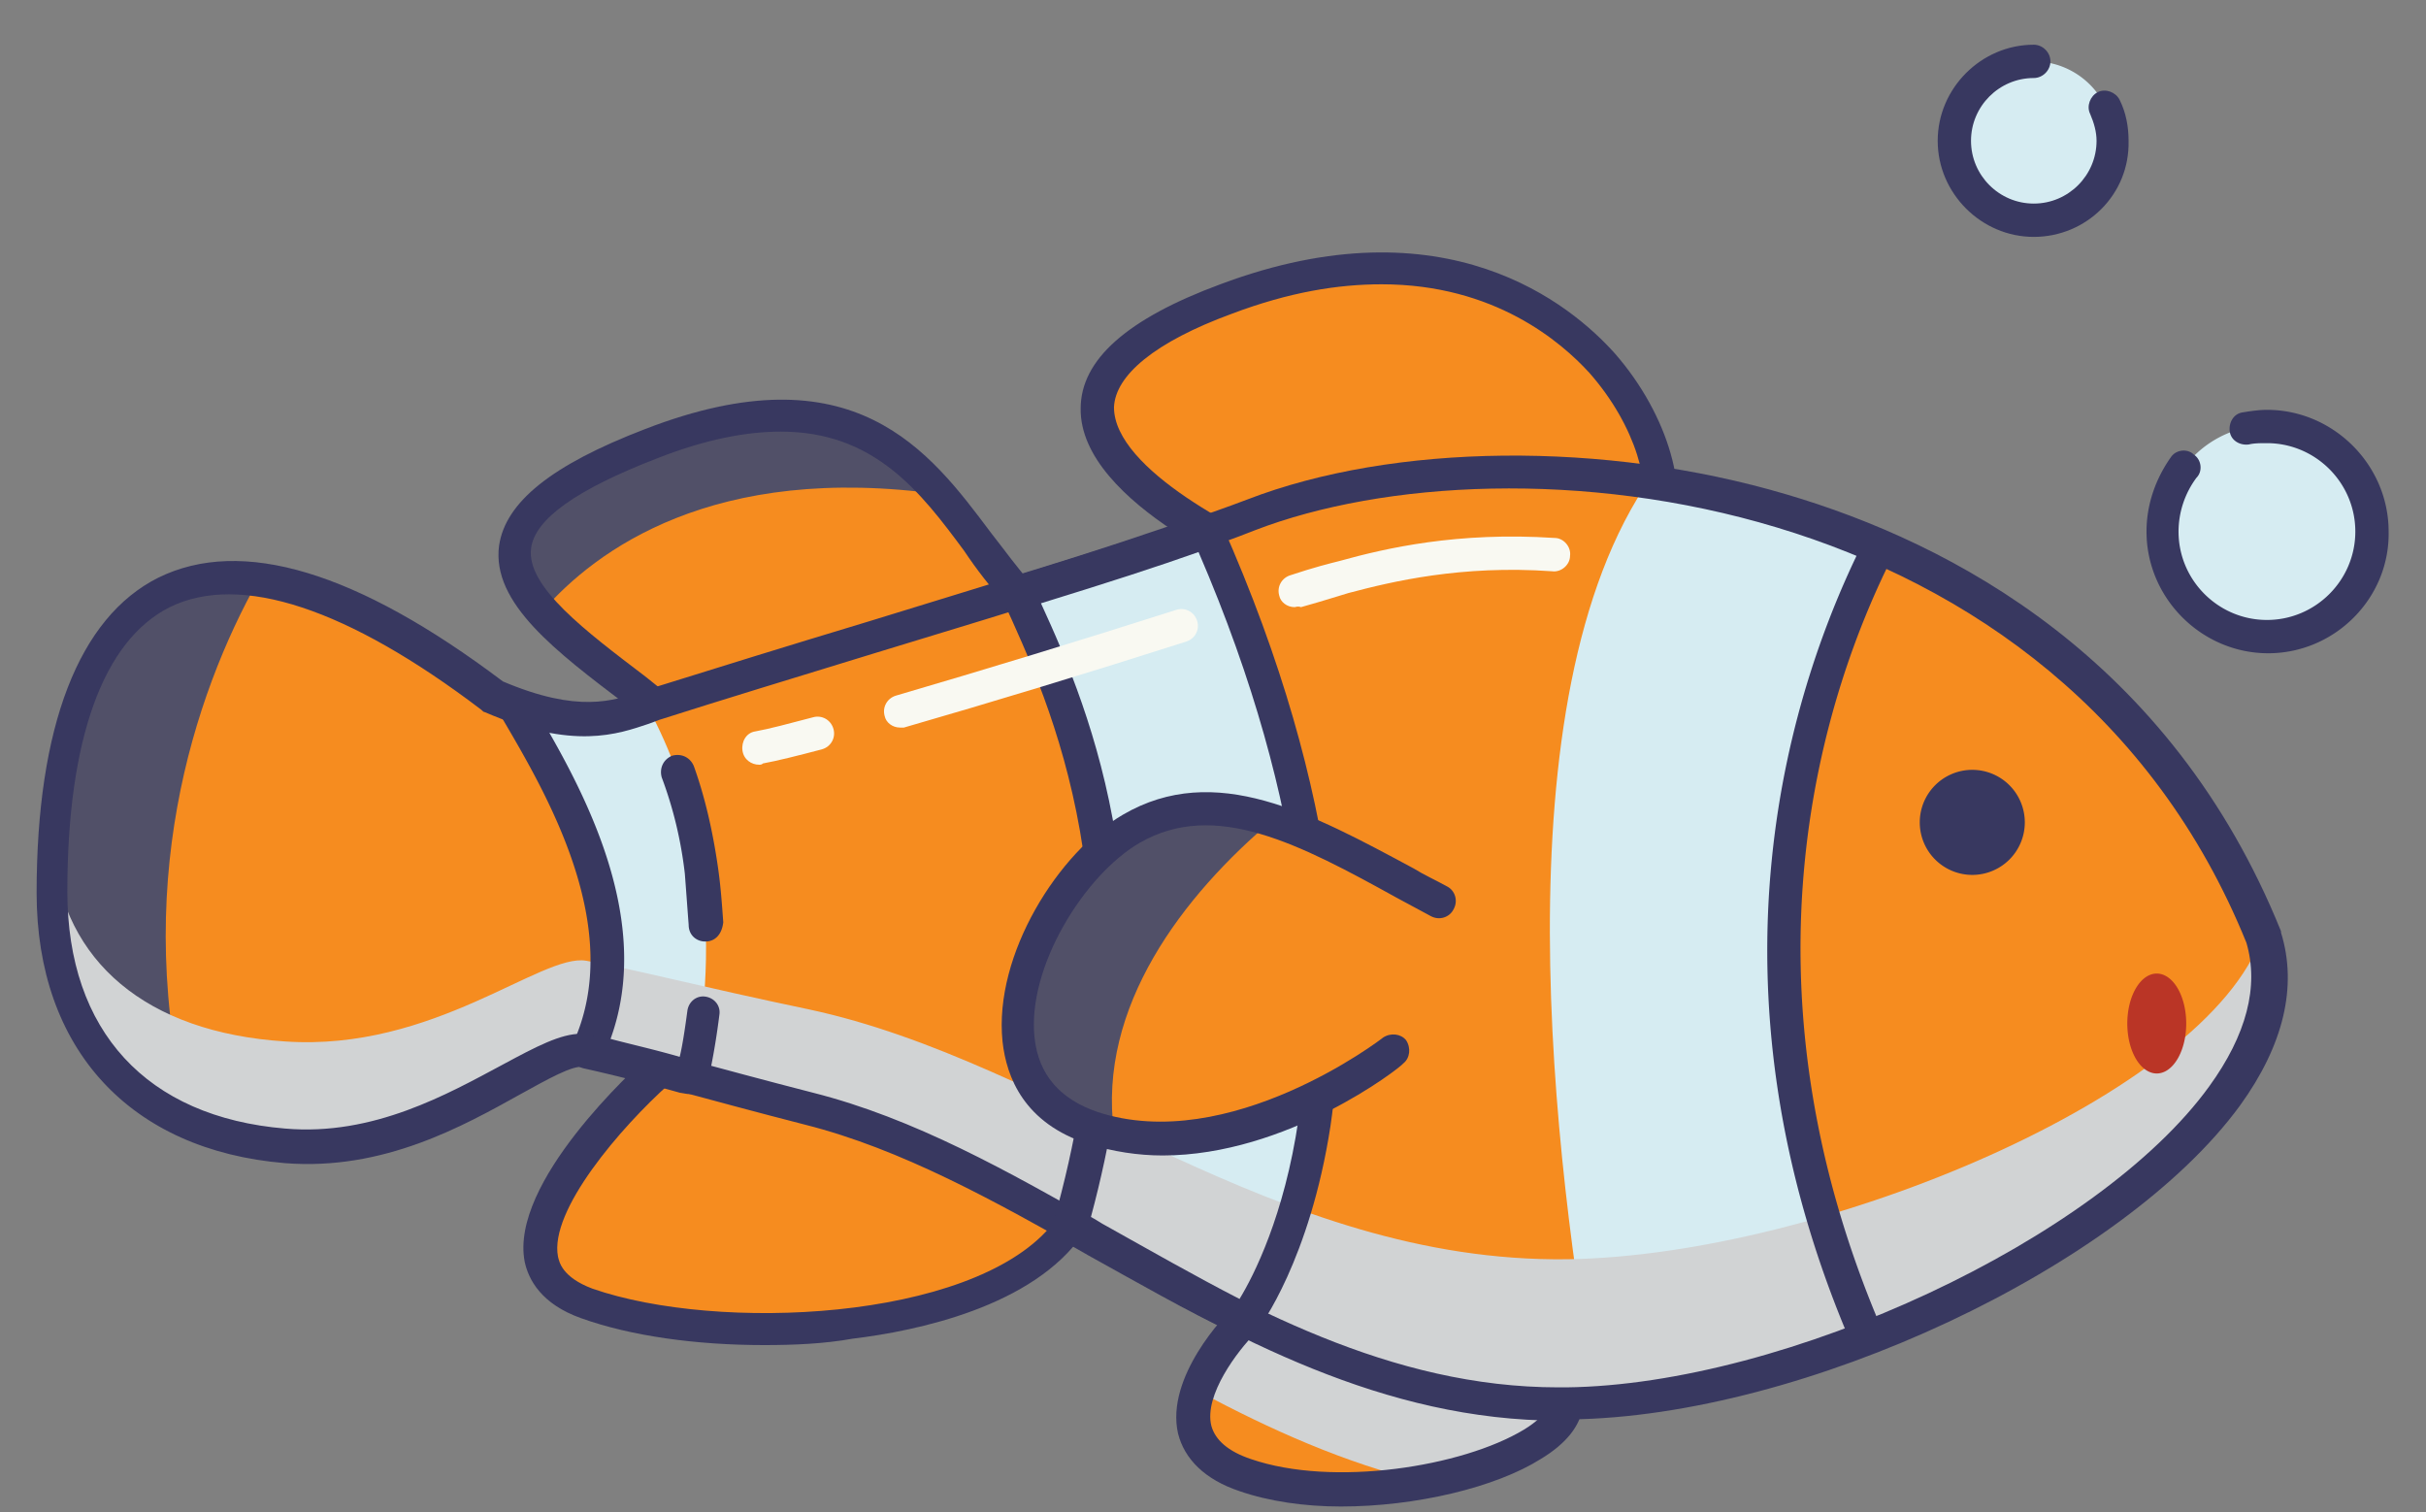 <svg viewBox="0 0 631.82 393.764" xmlns="http://www.w3.org/2000/svg"><rect x="0" y="0" width="631.82" height="393.764" fill="#808080" stroke="none"/><path fill="none" pointer-events="none" d="M0 0h631.82v393.764H0z"/><path class="st20" d="M379.87 320.589l-55.383 23.02s-30.36 30.361 0 40.704 81.74-3.003 83.742-18.684l-28.36-45.04z" fill="#f68c1f"/><path class="st15" d="M379.87 320.589l-55.383 23.02s-9.008 9.009-12.345 18.684c18.684 10.01 38.034 18.684 58.72 23.688 19.684-3.67 36.032-11.677 37.367-20.352l-28.36-45.04z" fill="#d1d3d4"/><path class="st5" d="M349.176 392.32c-9.342 0-18.684-1.334-26.357-4.003-9.009-3.003-14.347-8.341-16.015-15.014-3.336-14.68 12.345-31.028 14.346-32.696.334-.334 1.001-.667 1.335-1l55.383-23.022c2.002-.667 4.337 0 5.338 1.669l28.359 45.04c.667 1.001.667 2.002.667 3.003-.667 5.004-4.337 9.675-11.01 13.679-11.677 7.34-32.362 12.344-52.046 12.344zm-22.354-45.04c-4.337 4.337-13.345 16.014-11.343 24.021 1 3.67 4.337 6.673 10.342 8.675 21.353 7.34 55.05 2.002 71.064-7.674 3.336-2.002 5.672-4.337 6.673-6.339l-25.356-40.37-51.38 21.687z" fill="#383860"/><path class="st15" d="M278.779 318.92l-57.719-60.387-49.044 19.685s-10.009 9.008-19.017 20.018c11.677 2.335 29.36 7.673 57.385 15.013 17.015 4.337 33.364 11.677 50.045 20.352 8.007-3.67 14.346-8.675 18.35-14.68z" fill="#d1d3d4"/><path class="st20" d="M278.779 318.92c-19.35 28.693-90.748 32.697-126.113 20.352-35.699-12.344 19.35-61.054 19.35-61.054l49.044-19.685 57.719 60.388z" fill="#f68c1f"/><path class="st5" d="M199.04 350.282c-17.682 0-34.697-2.335-47.709-7.006-10.342-3.67-13.679-10.009-14.68-14.68-4.003-20.685 28.693-50.378 32.363-53.715.333-.333.667-.667 1.334-.667l49.044-19.684c1.668-.668 3.67-.334 4.671 1l57.719 60.388c1.334 1.335 1.668 3.67.333 5.338-13.011 19.017-43.372 25.356-60.054 27.358-7.34 1.335-15.347 1.668-23.02 1.668zm-24.688-68.06c-12.678 11.343-31.362 33.029-29.026 45.04.333 1.334 1 5.338 9.008 8.34 32.696 11.344 98.088 8.341 119.107-16.014l-53.048-55.383-46.041 18.016z" fill="#383860"/><path class="st20" d="M265.1 154.106c-20.352-22.02-33.03-62.723-95.753-38.701-62.723 24.021-29.36 45.04 1.001 68.06s108.431-9.34 108.431-9.34L265.1 154.105z" fill="#f68c1f"/><path class="st21" d="M245.082 128.75c-14.346-16.682-34.03-29.026-75.401-13.345-40.036 15.347-41.037 29.36-28.359 43.706 13.68-15.681 44.373-38.702 103.76-30.36z" fill="#515068"/><path class="st5" d="M202.043 196.144c-13.011 0-25.356-2.335-34.03-9.008-1.668-1.335-3.337-2.67-5.005-3.67-18.016-13.68-35.031-26.357-33.03-41.37 1.669-11.344 13.68-21.02 38.035-30.361 54.382-21.02 74.066 5.672 90.08 27.024 3.67 4.67 7.007 9.342 10.343 13.012l.334.333 13.679 19.685c.667 1 1 2.335.667 3.67-.333 1.334-1.334 2.335-2.335 2.669-2.67 1-44.04 18.016-78.738 18.016zm1.335-83.742c-9.008 0-19.684 2.002-32.362 7.006-20.686 8.008-31.696 15.681-32.697 23.355-1.334 10.009 14.347 21.686 29.694 33.363l5.004 4.004c23.688 18.016 81.74-1.669 99.09-8.008l-10.343-15.013c-3.67-4.004-7.34-8.675-10.677-13.68-11.343-15.346-23.354-31.027-47.71-31.027z" fill="#383860"/><path class="st20" d="M430.582 138.425c11.343-22.02-27.358-92.082-111.1-60.72s17.015 71.063 17.015 71.063l41.037 16.348 53.048-26.69z" fill="#f68c1f"/><path class="st5" d="M377.2 169.787c-.667 0-1 0-1.667-.334l-41.037-16.348c-5.338-2.002-53.382-21.686-53.048-46.708 0-12.678 12.01-23.355 36.366-32.363 58.72-22.02 91.415 5.338 102.759 18.016 14.013 16.015 20.018 37.034 14.013 49.045-.334.667-1.001 1.334-2.002 2.001l-53.382 27.025c-.667-.668-1.334-.334-2.001-.334zm-17.348-95.753c-11.344 0-24.022 2.002-39.035 7.674-20.018 7.34-30.36 16.014-30.695 24.355 0 16.348 34.365 33.363 47.71 38.701l39.035 15.681 50.379-25.356c3.002-8.007-1.001-24.021-13.346-38.034-7.34-8.007-24.689-23.02-54.048-23.02zm70.73 64.391z" fill="#383860"/><path class="st20" d="M325.488 134.088c65.725-25.356 213.525-14.68 263.903 109.765 16.682 54.383-104.76 120.442-181.162 121.443-76.402 1-133.454-61.055-197.511-77.07-28.693-7.006-46.375-12.677-58.052-15.013-11.677-2.335-39.703 28.025-78.404 25.023s-60.721-28.026-60.721-66.06c0-80.739 37.7-109.431 114.77-51.046 24.021 10.343 34.364 4.338 42.37 2.002 44.708-14.346 122.11-36.366 154.807-49.044z" fill="#f68c1f"/><path class="st22" d="M133.982 183.8c11.677 19.684 34.03 57.05 18.684 89.747 6.672 1.334 15.347 3.67 27.358 7.006 0 0 14.012-50.045-11.344-96.42-7.006 2.336-16.348 6.34-34.698-.333zM314.478 138.092c-13.346 4.67-30.695 10.342-49.378 16.014 13.012 28.025 37.367 80.74 13.679 164.815 15.013 8.34 30.027 17.015 45.374 24.689 0 0 51.713-67.394-9.675-205.518zM489.301 142.429c-19.35-10.009-39.702-15.68-59.386-18.016-40.036 57.385-25.356 178.493-14.013 241.216h4.671c19.684-.333 43.039-6.672 65.392-17.015-39.035-90.748-17.349-164.814 3.336-206.185z" fill="#d6ecf2"/><path class="st21" d="M13.54 232.51c0 28.692 12.679 50.045 36.033 60.054-16.014-60.721 1.001-111.767 17.683-141.46-36.033-4.671-53.715 26.356-53.715 81.406z" fill="#515068"/><path class="st15" d="M589.058 243.853c-14.347 41.037-114.436 83.075-180.83 84.076-76.401 1-133.453-51.38-197.51-65.058-28.693-6.006-46.375-10.677-58.052-12.679-11.677-2.001-39.703 23.688-78.404 21.02-36.366-2.336-57.719-21.02-60.388-49.712-.333 3.67-.333 7.34-.333 11.344 0 37.7 22.02 62.723 60.721 66.059 38.701 3.003 67.06-27.358 78.404-25.023 11.677 2.336 29.36 7.674 58.052 15.014 63.724 16.014 121.109 78.07 197.51 77.07 76.403-1.002 197.845-67.061 181.163-121.443l-.333-.668z" fill="#d1d3d4"/><path class="st5" d="M486.299 352.951c-1.668 0-3.337-1-4.004-2.669-41.037-95.085-15.68-172.154 3.336-209.855 1.001-2.002 3.67-3.002 5.672-2.002 2.002 1.001 3.003 3.67 2.002 5.672-18.35 36.033-42.705 110.433-3.003 202.515 1.001 2.336 0 4.671-2.335 5.672-.667.334-1.335.667-1.668.667zM183.694 245.188c-2.336 0-4.338-1.668-4.338-4.337-.333-4.337-.667-9.008-1-13.346-1.001-8.674-3.003-17.015-6.006-25.022-.667-2.335.334-4.67 2.67-5.672 2.335-.667 4.67.334 5.67 2.67 3.004 8.34 5.005 17.348 6.34 26.69.667 4.67 1 9.342 1.334 14.012-.333 3.003-2.001 5.005-4.67 5.005zM180.024 284.89h-1.001l-2.002-.333c-10.676-3.003-19.017-5.005-25.023-6.34-1.334-.333-2.335-1-3.002-2.335-.668-1.334-.668-2.669 0-3.67 14.346-30.36-7.007-66.06-18.35-85.41v-.333c-1.001-1.669-.667-4.004.667-5.339a4.229 4.229 0 0 1 6.006 0c.333.334.667.668.667 1.001 11.677 19.685 33.03 55.383 21.019 88.413 5.004 1.335 11.01 2.67 18.016 4.671.667-2.67 1.334-7.006 2.002-12.01.333-2.336 2.335-4.004 4.67-3.67 2.336.333 4.004 2.335 3.67 4.67-1.334 10.676-3.002 17.349-3.002 17.349-1.001 2.002-2.67 3.336-4.337 3.336z" fill="#383860"/><path class="st5" d="M406.227 369.967c-46.042 0-84.743-21.686-122.11-43.039-25.356-14.346-49.378-27.691-74.4-34.03-13.012-3.337-24.022-6.34-32.696-8.675-10.676-3.003-19.017-5.004-25.023-6.339-2.669-.667-9.675 3.336-16.348 7.006-15.013 8.341-35.698 20.018-61.388 18.016-40.37-3.336-64.725-29.693-64.725-70.396 0-43.372 11.01-71.731 31.695-82.074 21.686-10.676 51.713-1.668 89.748 27.024 19.684 8.341 28.692 5.005 36.032 2.67l3.003-1.001c16.014-5.005 35.365-11.01 56.384-17.35 38.034-11.676 77.402-23.687 98.421-31.694 38.034-14.68 93.084-15.348 140.46-1.335 43.038 12.678 100.09 42.705 128.782 113.769v.334c4.337 14.012.667 29.36-10.676 45.04-30.694 42.038-113.769 81.073-174.49 81.74-1.335.334-2.002.334-2.67.334zM151.33 269.21c.667 0 1.335 0 2.002.333 6.339 1.335 15.013 3.67 25.69 6.34 8.674 2.335 19.684 5.337 32.696 8.674 26.357 6.672 50.712 20.351 76.402 35.031 36.366 20.685 74.066 41.704 117.772 41.704h2.002c57.385-.667 138.791-38.701 167.484-78.403 9.675-13.346 13.011-26.024 9.675-37.367-48.377-119.441-191.505-133.12-258.232-107.43l-1.668-4.004 1.668 4.004c-21.019 8.34-60.721 20.351-99.089 32.029-20.685 6.339-40.37 12.344-56.05 17.348-1.001.334-1.668.668-2.67 1.001-8.006 2.67-19.684 7.007-42.704-3.002-.334 0-.668-.334-1.001-.668-34.698-26.357-62.723-35.698-81.073-26.69-17.349 8.674-26.69 34.364-26.69 74.066 0 36.366 20.685 58.72 56.717 61.722 23.02 2.002 42.371-9.008 56.718-16.681 8.674-4.671 15.013-8.007 20.351-8.007z" fill="#383860"/><path d="M527.335 214.16a13.679 13.679 0 0 1-13.678 13.68 13.679 13.679 0 0 1-13.68-13.68 13.679 13.679 0 0 1 13.68-13.679 13.679 13.679 0 0 1 13.678 13.68z" class="st5" fill="#383860"/><path d="M569.373 266.54a7.674 13.012 0 0 1-7.673 13.012 7.674 13.012 0 0 1-7.674-13.011 7.674 13.012 0 0 1 7.674-13.012 7.674 13.012 0 0 1 7.673 13.012z" class="st23" fill="#ba3526"/><path class="st5" d="M324.153 347.947c-.667 0-1.334 0-2.002-.334-13.345-6.339-26.023-13.679-38.701-20.685l-7.006-4.004c-1.669-1-2.67-3.002-2.002-5.004 23.354-82.407-.668-134.12-13.346-161.812-.667-1-.667-2.335 0-3.67.668-1 1.335-2.002 2.67-2.335 22.02-6.673 37.7-12.011 49.044-16.015 2.001-.667 4.337.334 5.338 2.336 32.028 72.064 33.03 125.112 28.358 156.807-5.338 34.698-18.35 52.38-19.017 53.048-.667 1-2.001 1.668-3.336 1.668zm-40.036-31.028c1.335.667 2.67 1.668 4.004 2.336 11.343 6.339 23.02 13.011 34.698 19.017 3.67-6.006 11.677-21.687 15.347-46.709 4.337-30.027 3.336-79.738-26.024-147.8-10.342 3.67-23.688 8.008-41.037 13.346 13.346 29.026 34.365 80.405 13.012 159.81z" fill="#383860"/><path class="st20" d="M294.793 215.828c-24.355 14.347-47.042 65.726-10.009 77.737 37.034 12.01 78.404-20.018 78.404-20.018l11.344-39.035c-29.694-15.681-55.383-32.696-79.739-18.684z" fill="#f68c1f"/><path class="st21" d="M294.793 215.828c-24.355 14.347-47.042 65.726-10.009 77.737 1.669.667 3.67 1 5.338 1.334-4.337-32.696 18.017-61.722 41.371-81.406-12.678-4.004-25.022-4.337-36.7 2.335z" fill="#515068"/><path class="st5" d="M302.8 300.905c-6.338 0-13.011-1.001-19.35-3.003-16.682-5.338-21.353-17.349-22.354-26.69-2.335-22.688 14.68-49.378 31.362-59.054 24.021-14.012 49.044-.333 75.735 14.013 2.669 1.668 5.671 3.003 8.674 4.67 2.002 1.002 3.003 3.67 1.668 6.006-1 2.002-3.67 3.003-6.005 1.668-3.003-1.668-5.672-3.002-8.675-4.67-25.356-14.013-47.376-25.69-67.06-14.347-14.346 8.341-29.36 32.363-27.358 50.712 1.001 9.676 6.673 16.015 16.348 19.351 34.364 11.344 74.067-19.017 74.4-19.35 2.002-1.335 4.671-1.001 6.006.667 1.334 2.002 1 4.67-.667 6.005-1.001 1.335-30.361 24.022-62.723 24.022z" fill="#383860"/><path class="st9" d="M197.706 199.147c-2.002 0-4.003-1.335-4.337-3.67-.334-2.336 1-4.671 3.336-5.005 3.67-.667 8.675-2.002 15.014-3.67 2.335-.667 4.67.667 5.338 3.003.667 2.335-.667 4.67-3.003 5.338-6.339 1.668-11.677 3.003-15.347 3.67-.334.334-.667.334-1 .334zM234.406 189.471c-2.002 0-3.67-1.334-4.004-3.002-.667-2.336.667-4.671 3.003-5.339 21.686-6.339 48.043-14.346 73.066-22.353 2.335-.667 4.67.667 5.338 3.003.667 2.335-.668 4.67-3.003 5.338-25.023 8.007-51.38 16.014-73.4 22.353h-1zM337.165 158.11c-2.002 0-3.67-1.335-4.004-3.003-.667-2.335.667-4.67 3.003-5.338 6.005-2.002 10.009-3.003 12.678-3.67 12.01-3.336 30.694-7.674 56.05-6.005 2.336 0 4.337 2.335 4.004 4.67 0 2.336-2.336 4.338-4.671 4.004-23.688-1.668-41.704 2.67-53.048 5.672-2.335.667-6.339 2.002-12.344 3.67-1.001-.334-1.335 0-1.668 0z" fill="#f9f9f2"/><g><path d="M618.084 138.092a27.358 27.358 0 0 1-27.358 27.358 27.358 27.358 0 0 1-27.358-27.358 27.358 27.358 0 0 1 27.358-27.358 27.358 27.358 0 0 1 27.358 27.358z" class="st22" fill="#d6ecf2"/><path class="st5" d="M590.726 170.12c-17.35 0-31.695-14.346-31.695-31.695 0-7.006 2.335-13.679 6.339-19.35 1.334-2.002 4.337-2.336 6.005-.668 2.002 1.335 2.336 4.338.667 6.006a23.57 23.57 0 0 0-4.67 14.012c0 12.678 10.342 23.021 23.02 23.021s23.02-10.343 23.02-23.02-10.342-23.021-23.02-23.021c-1.668 0-3.336 0-4.67.333-2.336.334-4.672-1-5.005-3.336-.334-2.335 1-4.67 3.336-5.004 2.002-.334 4.337-.668 6.34-.668 17.348 0 31.694 14.347 31.694 31.695.334 17.35-14.012 31.696-31.361 31.696z" fill="#383860"/></g><path d="M550.356 36.667a20.685 20.685 0 0 1-20.685 20.686 20.685 20.685 0 0 1-20.685-20.686 20.685 20.685 0 0 1 20.685-20.685 20.685 20.685 0 0 1 20.685 20.685z" class="st22" fill="#d6ecf2"/><path class="st5" d="M529.671 61.69c-13.679 0-25.023-11.344-25.023-25.023s11.344-25.022 25.023-25.022c2.335 0 4.337 2.002 4.337 4.337 0 2.336-2.002 4.337-4.337 4.337-9.008 0-16.348 7.34-16.348 16.348s7.34 16.348 16.348 16.348 16.348-7.34 16.348-16.348c0-2.335-.667-4.67-1.668-7.006-1.001-2.002 0-4.67 2.002-5.672 2.001-1 4.67 0 5.671 2.002 1.669 3.336 2.336 7.006 2.336 10.676.333 14.013-11.01 25.023-24.689 25.023z" fill="#383860"/></svg>
